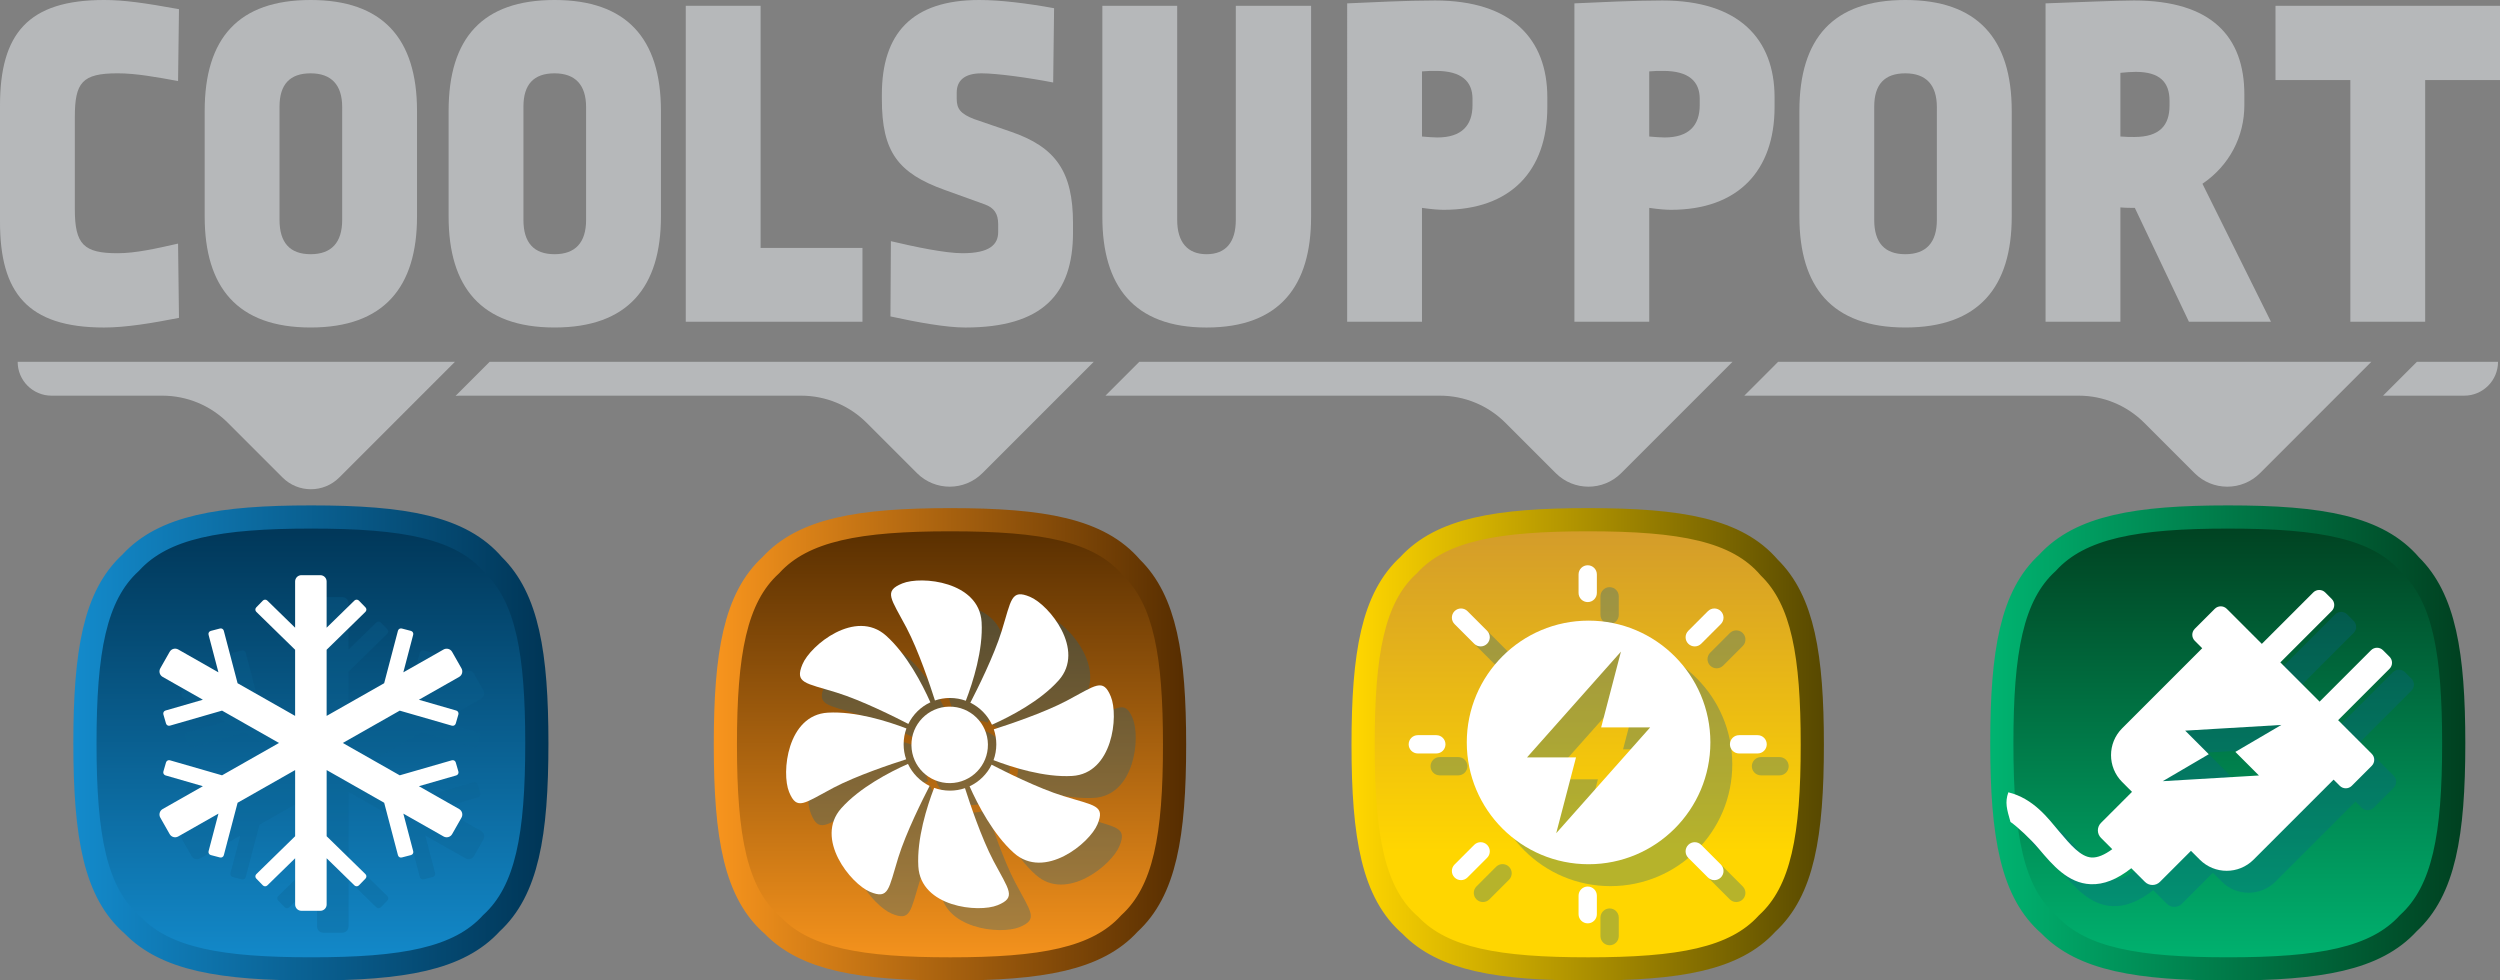 <?xml version="1.0" encoding="UTF-8"?> <svg xmlns="http://www.w3.org/2000/svg" xmlns:xlink="http://www.w3.org/1999/xlink" version="1.1" id="Layer_1" x="0px" y="0px" viewBox="0 0 161.739 63.434" style="enable-background:new 0 0 161.739 63.434;" xml:space="preserve"><rect x="0" y="0" width="161.739" height="63.434" fill="#808080" stroke="none"/> <style type="text/css"> .st0{fill:url(#SVGID_1_);stroke:url(#SVGID_00000165202588933741606890000014209884860867572655_);stroke-width:1.5;stroke-miterlimit:10;} .st1{fill:url(#SVGID_00000109729903217318862210000005445005391733386933_);stroke:url(#SVGID_00000037655712214829987560000002784296090490178237_);stroke-width:1.5;stroke-miterlimit:10;} .st2{fill:url(#SVGID_00000072280714537179998450000005258566325836807592_);stroke:url(#SVGID_00000101792447684226173400000018347419303536366520_);stroke-width:1.5;stroke-miterlimit:10;} .st3{fill:url(#SVGID_00000042707915501899597580000011045478915846702481_);stroke:url(#SVGID_00000129884407742990426300000012056566602347172242_);stroke-width:1.5;stroke-miterlimit:10;} .st4{opacity:0.3;} .st5{fill:#096191;} .st6{fill:#FFFFFF;} .st7{fill:#B6B8BA;} </style> <g> <g> <g> <linearGradient id="SVGID_1_" gradientUnits="userSpaceOnUse" x1="144.127" y1="33.448" x2="144.127" y2="62.684"> <stop offset="1.638499e-05" style="stop-color:#004020"></stop> <stop offset="0.994" style="stop-color:#00B370"></stop> </linearGradient> <linearGradient id="SVGID_00000006690896654816274170000015131778145836826546_" gradientUnits="userSpaceOnUse" x1="128.76" y1="48.066" x2="159.495" y2="48.066"> <stop offset="0.006" style="stop-color:#00B370"></stop> <stop offset="1" style="stop-color:#004020"></stop> </linearGradient> <path style="fill:url(#SVGID_1_);stroke:url(#SVGID_00000006690896654816274170000015131778145836826546_);stroke-width:1.5;stroke-miterlimit:10;" d=" M158.745,48.091c0-5.795-0.611-9.391-2.806-11.534c-2.091-2.444-5.733-3.11-11.787-3.11 c-5.929,0-9.56,0.636-11.684,2.958c-2.323,2.123-2.959,5.754-2.959,11.685c0,6.032,0.662,9.669,3.085,11.763 c2.14,2.214,5.742,2.83,11.558,2.83c5.924,0,9.541-0.635,11.653-2.953 C158.112,57.618,158.745,54.004,158.745,48.091z"></path> </g> </g> <g> <g> <linearGradient id="SVGID_00000168800317075169880050000005793085892638311585_" gradientUnits="userSpaceOnUse" x1="102.718" y1="33.623" x2="102.718" y2="62.684"> <stop offset="1.645687e-05" style="stop-color:#D29A2C"></stop> <stop offset="0.739" style="stop-color:#FFD600"></stop> <stop offset="0.999" style="stop-color:#FFD600"></stop> </linearGradient> <linearGradient id="SVGID_00000008828900116569364760000004426503354058544794_" gradientUnits="userSpaceOnUse" x1="87.437" y1="48.154" x2="117.998" y2="48.154"> <stop offset="0.006" style="stop-color:#FFD600"></stop> <stop offset="1" style="stop-color:#574800"></stop> </linearGradient> <path style="fill:url(#SVGID_00000168800317075169880050000005793085892638311585_);stroke:url(#SVGID_00000008828900116569364760000004426503354058544794_);stroke-width:1.5;stroke-miterlimit:10;" d=" M117.248,48.178c0-5.76-0.608-9.335-2.789-11.464c-2.078-2.429-5.699-3.091-11.716-3.091 c-5.894,0-9.503,0.633-11.614,2.94c-2.309,2.111-2.942,5.72-2.942,11.615c0,5.996,0.658,9.611,3.066,11.693 c2.127,2.201,5.707,2.813,11.489,2.813c5.889,0,9.485-0.631,11.583-2.936 C116.618,57.648,117.248,54.056,117.248,48.178z"></path> </g> </g> <g> <g> <linearGradient id="SVGID_00000029748980370388978000000009005220996083867029_" gradientUnits="userSpaceOnUse" x1="61.459" y1="33.623" x2="61.459" y2="62.684"> <stop offset="1.651438e-05" style="stop-color:#562D00"></stop> <stop offset="0.994" style="stop-color:#F7941D"></stop> </linearGradient> <linearGradient id="SVGID_00000068672554618366714510000009527536807808735371_" gradientUnits="userSpaceOnUse" x1="46.179" y1="48.154" x2="76.739" y2="48.154"> <stop offset="0.006" style="stop-color:#F7941D"></stop> <stop offset="1" style="stop-color:#562D00"></stop> </linearGradient> <path style="fill:url(#SVGID_00000029748980370388978000000009005220996083867029_);stroke:url(#SVGID_00000068672554618366714510000009527536807808735371_);stroke-width:1.5;stroke-miterlimit:10;" d=" M75.989,48.178c0-5.76-0.608-9.335-2.789-11.464c-2.078-2.429-5.699-3.091-11.716-3.091 c-5.894,0-9.503,0.633-11.614,2.94c-2.309,2.111-2.942,5.72-2.942,11.615c0,5.996,0.658,9.611,3.066,11.693 c2.127,2.201,5.707,2.813,11.489,2.813c5.889,0,9.485-0.631,11.583-2.936 C75.359,57.648,75.989,54.056,75.989,48.178z"></path> </g> </g> <g> <g> <g> <linearGradient id="SVGID_00000080910123072363925540000002010832622228849848_" gradientUnits="userSpaceOnUse" x1="20.113" y1="33.448" x2="20.113" y2="62.684"> <stop offset="1.660064e-05" style="stop-color:#003556"></stop> <stop offset="0.994" style="stop-color:#138ACB"></stop> </linearGradient> <linearGradient id="SVGID_00000046303751114074260260000015943080638353884849_" gradientUnits="userSpaceOnUse" x1="4.745" y1="48.066" x2="35.481" y2="48.066"> <stop offset="0.006" style="stop-color:#138ACB"></stop> <stop offset="1" style="stop-color:#003556"></stop> </linearGradient> <path style="fill:url(#SVGID_00000080910123072363925540000002010832622228849848_);stroke:url(#SVGID_00000046303751114074260260000015943080638353884849_);stroke-width:1.5;stroke-miterlimit:10;" d=" M34.731,48.091c0-5.795-0.611-9.391-2.806-11.534c-2.091-2.444-5.733-3.11-11.787-3.11 c-5.929,0-9.56,0.636-11.684,2.958c-2.323,2.123-2.959,5.754-2.959,11.685c0,6.032,0.662,9.669,3.085,11.763 c2.14,2.214,5.742,2.83,11.558,2.83c5.924,0,9.541-0.635,11.653-2.953 C34.097,57.618,34.731,54.004,34.731,48.091z"></path> </g> </g> </g> <g> <g class="st4"> <path class="st5" d="M154.86,50.186l-2.176-2.176l3.327-3.327c0.214-0.214,0.214-0.561,0-0.775l-0.423-0.423 c-0.214-0.214-0.561-0.214-0.775,0l-3.327,3.327l-2.54-2.54l3.327-3.327c0.214-0.214,0.214-0.561,0-0.775 l-0.423-0.423c-0.214-0.214-0.561-0.214-0.775,0l-3.327,3.327l-2.269-2.269c-0.214-0.214-0.561-0.214-0.775,0 l-1.294,1.294c-0.214,0.214-0.214,0.561,0,0.775l0.482,0.482l-2.116,2.116l-1.413,1.413l-1.651,1.651 c-0.959,0.959-0.959,2.514,0,3.474l0.638,0.638l-2.009,2.009c-0.267,0.267-0.267,0.7,0,0.967l0.732,0.732 c-0.508,0.373-0.952,0.555-1.326,0.539c-0.712-0.03-1.386-0.828-2.099-1.673 c-0.734-0.87-1.656-2.135-3.298-2.546c-0.234,0.657-0.099,1.092,0.137,1.916 c0.462,0.324,1.287,1.088,1.841,1.745c0.879,1.042,1.876,2.223,3.346,2.285 c0.839,0.035,1.706-0.305,2.63-1.034l0.884,0.884c0.267,0.267,0.7,0.267,0.967,0l2.009-2.009l0.573,0.573 c0.959,0.959,2.514,0.959,3.474,0l1.651-1.651l1.413-1.413l2.116-2.116l0.401,0.401c0.214,0.214,0.561,0.214,0.775,0 l1.294-1.294C155.074,50.747,155.074,50.4,154.86,50.186z M141.338,51.956l2.977-1.744l-1.526-1.526 l6.222-0.369l-2.977,1.744l1.526,1.526L141.338,51.956z"></path> </g> <g> <g> <path class="st6" d="M153.442,48.768l-2.176-2.176l3.327-3.327c0.214-0.214,0.214-0.561,0-0.775l-0.423-0.423 c-0.214-0.214-0.561-0.214-0.775,0l-3.327,3.327l-2.54-2.54l3.327-3.327c0.214-0.214,0.214-0.561,0-0.775 l-0.423-0.423c-0.214-0.214-0.561-0.214-0.775,0l-3.327,3.327l-2.269-2.269c-0.214-0.214-0.561-0.214-0.775,0 l-1.294,1.294c-0.214,0.214-0.214,0.561,0,0.775l0.482,0.482l-2.116,2.116l-1.413,1.413l-1.651,1.651 c-0.959,0.959-0.959,2.514,0,3.474l0.638,0.638l-2.009,2.009c-0.267,0.267-0.267,0.7,0,0.967l0.732,0.732 c-0.508,0.373-0.952,0.555-1.326,0.539c-0.712-0.03-1.386-0.828-2.099-1.673 c-0.734-0.87-1.656-2.135-3.298-2.546c-0.234,0.657-0.099,1.092,0.137,1.916 c0.462,0.324,1.287,1.088,1.841,1.745c0.879,1.042,1.876,2.223,3.346,2.285 c0.839,0.035,1.706-0.305,2.63-1.034l0.884,0.884c0.267,0.267,0.7,0.267,0.967,0l2.009-2.009l0.573,0.573 c0.959,0.959,2.514,0.959,3.474,0l1.651-1.651l1.413-1.413l2.116-2.116l0.401,0.401 c0.214,0.214,0.561,0.214,0.775,0l1.294-1.294C153.656,49.329,153.656,48.982,153.442,48.768z M139.921,50.539 l2.977-1.744l-1.526-1.526l6.222-0.369l-2.977,1.744l1.526,1.526L139.921,50.539z"></path> </g> </g> </g> <g> <g class="st4"> <path class="st5" d="M104.191,41.569c-4.352,0-7.88,3.528-7.88,7.88c0,4.352,3.528,7.88,7.88,7.88 c4.352,0,7.88-3.528,7.88-7.88C112.071,45.097,108.543,41.569,104.191,41.569z M102.097,55.322l1.281-4.903h-3.17 l6.078-6.844l-1.281,4.903h3.17L102.097,55.322z"></path> <path class="st5" d="M104.135,40.369c0.327,0,0.592-0.265,0.592-0.592V38.579c0-0.327-0.265-0.592-0.592-0.592 s-0.592,0.265-0.592,0.592v1.198C103.543,40.104,103.808,40.369,104.135,40.369z"></path> <path class="st5" d="M104.135,58.772c-0.327,0-0.592,0.265-0.592,0.592v1.198c0,0.327,0.265,0.592,0.592,0.592 s0.592-0.265,0.592-0.592v-1.198C104.727,59.037,104.462,58.772,104.135,58.772z"></path> <path class="st5" d="M111.913,40.956l-1.271,1.271c-0.231,0.231-0.231,0.606,0,0.837 c0.116,0.116,0.267,0.173,0.418,0.173c0.151,0,0.303-0.058,0.418-0.173l1.271-1.271 c0.231-0.231,0.231-0.606,0-0.837C112.519,40.725,112.144,40.725,111.913,40.956z"></path> <path class="st5" d="M96.792,56.077l-1.271,1.271c-0.231,0.231-0.231,0.606,0,0.837 c0.116,0.116,0.267,0.173,0.418,0.173s0.303-0.058,0.418-0.173l1.271-1.271c0.231-0.231,0.231-0.606,0-0.837 C97.397,55.846,97.023,55.846,96.792,56.077z"></path> <path class="st5" d="M115.127,48.979h-1.198c-0.327,0-0.592,0.265-0.592,0.592s0.265,0.592,0.592,0.592h1.198 c0.327,0,0.592-0.265,0.592-0.592S115.454,48.979,115.127,48.979z"></path> <path class="st5" d="M94.342,48.979h-1.199c-0.327,0-0.592,0.265-0.592,0.592s0.265,0.592,0.592,0.592h1.199 c0.327,0,0.592-0.265,0.592-0.592S94.669,48.979,94.342,48.979z"></path> <path class="st5" d="M111.478,56.077c-0.231-0.231-0.606-0.231-0.837,0c-0.231,0.231-0.231,0.606,0,0.837 l1.271,1.271c0.116,0.116,0.267,0.173,0.418,0.173s0.303-0.058,0.418-0.173c0.231-0.231,0.231-0.606,0-0.837 L111.478,56.077z"></path> <path class="st5" d="M96.792,43.064c0.116,0.116,0.267,0.173,0.418,0.173s0.303-0.058,0.418-0.173 c0.231-0.231,0.231-0.606,0-0.837l-1.271-1.271c-0.231-0.231-0.606-0.231-0.837,0 c-0.231,0.231-0.231,0.606,0,0.837L96.792,43.064z"></path> </g> <g> <g> <g> <path class="st6" d="M102.774,40.152c-4.352,0-7.88,3.528-7.88,7.88c0,4.352,3.528,7.88,7.88,7.88 s7.88-3.528,7.88-7.88C110.654,43.68,107.126,40.152,102.774,40.152z M100.68,53.905l1.281-4.903H98.79 l6.078-6.844l-1.281,4.903h3.17L100.68,53.905z"></path> <path class="st6" d="M102.718,38.952c0.327,0,0.592-0.265,0.592-0.592v-1.198c0-0.327-0.265-0.592-0.592-0.592 c-0.327,0-0.592,0.265-0.592,0.592v1.198C102.126,38.687,102.391,38.952,102.718,38.952z"></path> <path class="st6" d="M102.718,57.355c-0.327,0-0.592,0.265-0.592,0.592v1.198c0,0.327,0.265,0.592,0.592,0.592 c0.327,0,0.592-0.265,0.592-0.592v-1.198C103.309,57.62,103.044,57.355,102.718,57.355z"></path> <path class="st6" d="M110.495,39.539l-1.271,1.271c-0.231,0.231-0.231,0.606,0,0.837 c0.116,0.116,0.267,0.173,0.418,0.173c0.151,0,0.303-0.058,0.418-0.173l1.271-1.271 c0.231-0.231,0.231-0.606,0-0.837C111.101,39.308,110.727,39.308,110.495,39.539z"></path> <path class="st6" d="M95.374,54.66l-1.271,1.271c-0.231,0.231-0.231,0.606,0,0.837 c0.116,0.116,0.267,0.173,0.418,0.173c0.151,0,0.303-0.058,0.418-0.173l1.271-1.271 c0.231-0.231,0.231-0.606,0-0.837C95.98,54.429,95.605,54.429,95.374,54.66z"></path> <path class="st6" d="M113.709,47.562h-1.198c-0.327,0-0.592,0.265-0.592,0.592c0,0.327,0.265,0.592,0.592,0.592 h1.198c0.327,0,0.592-0.265,0.592-0.592C114.301,47.827,114.036,47.562,113.709,47.562z"></path> <path class="st6" d="M92.924,47.562h-1.198c-0.327,0-0.592,0.265-0.592,0.592c0,0.327,0.265,0.592,0.592,0.592 h1.198c0.327,0,0.592-0.265,0.592-0.592C93.516,47.827,93.251,47.562,92.924,47.562z"></path> <path class="st6" d="M110.061,54.66c-0.231-0.231-0.606-0.231-0.837,0c-0.231,0.231-0.231,0.606,0,0.837 l1.271,1.271c0.116,0.116,0.267,0.173,0.418,0.173s0.303-0.058,0.418-0.173c0.231-0.231,0.231-0.606,0-0.837 L110.061,54.66z"></path> <path class="st6" d="M95.374,41.647c0.116,0.116,0.267,0.173,0.418,0.173s0.303-0.058,0.418-0.173 c0.231-0.231,0.231-0.606,0-0.837L94.94,39.539c-0.231-0.231-0.606-0.231-0.837,0 c-0.231,0.231-0.231,0.606,0,0.837L95.374,41.647z"></path> </g> </g> </g> </g> <g> <g class="st4"> <ellipse transform="matrix(1 -0.013 0.013 1 -0.664 0.855)" class="st5" cx="62.876" cy="49.571" rx="2.474" ry="2.474"></ellipse> <path class="st5" d="M55.55,46.226c1.614,0.5,3.784,1.587,4.633,2.026c0.301-0.614,0.805-1.109,1.425-1.398 c-0.524-1.179-1.53-3.122-2.872-4.318c-1.97-1.754-4.888,0.623-5.403,1.857 C52.819,45.627,53.502,45.591,55.55,46.226z"></path> <path class="st5" d="M70.202,52.915c-1.614-0.5-3.784-1.587-4.633-2.026c-0.301,0.614-0.805,1.109-1.425,1.398 c0.524,1.179,1.53,3.122,2.872,4.317c1.97,1.754,4.888-0.623,5.403-1.857 C72.934,53.514,72.251,53.55,70.202,52.915z"></path> <path class="st5" d="M65.593,48.303c1.179-0.524,3.122-1.53,4.317-2.872c1.754-1.97-0.623-4.888-1.857-5.403 c-1.234-0.515-1.198,0.168-1.833,2.216c-0.5,1.614-1.587,3.784-2.026,4.634 C64.808,47.179,65.303,47.683,65.593,48.303z"></path> <path class="st5" d="M65.712,48.599c0.104,0.305,0.162,0.632,0.162,0.972c0,0.36-0.064,0.705-0.18,1.025 c1.204,0.463,3.289,1.126,5.083,1.022c2.633-0.153,3.016-3.896,2.507-5.133c-0.508-1.237-0.966-0.728-2.863,0.271 C68.927,47.543,66.623,48.309,65.712,48.599z"></path> <path class="st5" d="M61.905,46.735c0.305-0.104,0.631-0.162,0.972-0.162c0.36,0,0.705,0.064,1.025,0.18 c0.463-1.204,1.126-3.289,1.022-5.083c-0.152-2.634-3.896-3.016-5.133-2.507 c-1.237,0.508-0.728,0.966,0.271,2.863C60.849,43.52,61.615,45.824,61.905,46.735z"></path> <path class="st5" d="M63.848,52.407c-0.305,0.104-0.632,0.162-0.972,0.162c-0.36,0-0.705-0.064-1.025-0.18 c-0.463,1.204-1.126,3.289-1.022,5.083c0.153,2.633,3.897,3.016,5.133,2.507 c1.237-0.508,0.729-0.966-0.271-2.863C64.904,55.621,64.138,53.317,63.848,52.407z"></path> <path class="st5" d="M60.041,50.543c-0.104-0.305-0.162-0.632-0.162-0.972c0-0.36,0.064-0.705,0.18-1.025 c-1.204-0.463-3.289-1.126-5.083-1.022c-2.633,0.152-3.016,3.896-2.507,5.133 c0.508,1.237,0.966,0.729,2.863-0.271C56.826,51.599,59.13,50.832,60.041,50.543z"></path> <path class="st5" d="M60.16,50.838c-1.179,0.524-3.122,1.53-4.317,2.872c-1.754,1.97,0.623,4.888,1.857,5.403 c1.234,0.515,1.198-0.168,1.833-2.216c0.5-1.614,1.587-3.784,2.026-4.633 C60.945,51.962,60.45,51.458,60.16,50.838z"></path> </g> <g> <g> <g> <ellipse transform="matrix(1 -0.013 0.013 1 -0.645 0.835)" class="st6" cx="61.459" cy="48.154" rx="2.474" ry="2.474"></ellipse> <g> <path class="st6" d="M54.133,44.809c1.614,0.5,3.784,1.587,4.633,2.026c0.301-0.614,0.805-1.109,1.425-1.398 c-0.524-1.179-1.53-3.122-2.872-4.318c-1.97-1.754-4.888,0.623-5.403,1.857 C51.402,44.21,52.085,44.174,54.133,44.809z"></path> <path class="st6" d="M68.785,51.498c-1.614-0.5-3.784-1.587-4.633-2.026c-0.301,0.614-0.805,1.109-1.425,1.398 c0.524,1.179,1.53,3.122,2.872,4.317c1.97,1.754,4.888-0.623,5.403-1.857 C71.516,52.097,70.833,52.133,68.785,51.498z"></path> <path class="st6" d="M64.176,46.886c1.179-0.524,3.122-1.53,4.317-2.872c1.754-1.97-0.623-4.888-1.857-5.403 c-1.234-0.515-1.198,0.168-1.833,2.216c-0.5,1.614-1.587,3.784-2.026,4.634 C63.391,45.762,63.886,46.266,64.176,46.886z"></path> <path class="st6" d="M64.295,47.182c0.104,0.305,0.162,0.632,0.162,0.972c0,0.36-0.064,0.705-0.18,1.025 c1.204,0.463,3.289,1.126,5.083,1.022c2.633-0.153,3.016-3.896,2.507-5.133 c-0.508-1.237-0.966-0.728-2.863,0.271C67.51,46.126,65.206,46.892,64.295,47.182z"></path> <path class="st6" d="M60.487,45.318c0.305-0.104,0.631-0.162,0.972-0.162c0.36,0,0.705,0.064,1.025,0.18 c0.463-1.204,1.126-3.289,1.022-5.083c-0.152-2.634-3.896-3.016-5.133-2.507 c-1.237,0.508-0.728,0.966,0.271,2.863C59.431,42.103,60.197,44.407,60.487,45.318z"></path> <path class="st6" d="M62.431,50.989c-0.305,0.104-0.632,0.162-0.972,0.162c-0.36,0-0.705-0.064-1.025-0.18 c-0.463,1.204-1.126,3.289-1.022,5.083c0.153,2.633,3.897,3.016,5.133,2.507 c1.237-0.508,0.729-0.966-0.271-2.863C63.487,54.204,62.721,51.9,62.431,50.989z"></path> <path class="st6" d="M58.623,49.125c-0.104-0.305-0.162-0.632-0.162-0.972c0-0.36,0.064-0.705,0.18-1.025 c-1.204-0.463-3.289-1.126-5.083-1.022c-2.633,0.153-3.016,3.896-2.507,5.133 c0.508,1.237,0.966,0.728,2.863-0.271C55.409,50.181,57.712,49.415,58.623,49.125z"></path> <path class="st6" d="M58.742,49.421c-1.179,0.524-3.122,1.53-4.317,2.872 c-1.754,1.97,0.623,4.888,1.857,5.403c1.234,0.515,1.198-0.168,1.833-2.216 c0.5-1.614,1.587-3.784,2.026-4.633C59.527,50.545,59.032,50.041,58.742,49.421z"></path> </g> </g> </g> </g> </g> <g> <g class="st4"> <path class="st5" d="M31.12,53.758l-2.603-1.478l2.418-0.697c0.108-0.031,0.17-0.144,0.138-0.252l-0.171-0.589 c-0.031-0.108-0.144-0.17-0.252-0.138l-3.372,0.973l-3.684-2.093l3.684-2.092l3.372,0.973 c0.108,0.032,0.22-0.03,0.252-0.138l0.171-0.589c0.031-0.108-0.031-0.22-0.138-0.252l-2.418-0.697 l2.603-1.478c0.195-0.111,0.263-0.359,0.153-0.554l-0.606-1.067c-0.111-0.195-0.359-0.263-0.554-0.153 l-2.603,1.478l0.639-2.434c0.028-0.108-0.037-0.22-0.145-0.248l-0.594-0.155 c-0.109-0.028-0.22,0.037-0.248,0.145l-0.892,3.395l-3.722,2.114v-4.28l2.511-2.452 c0.08-0.078,0.082-0.207,0.004-0.287l-0.428-0.44c-0.078-0.08-0.207-0.082-0.287-0.004l-1.8,1.758v-2.993 c0-0.224-0.182-0.406-0.406-0.406H20.917c-0.224,0-0.406,0.182-0.406,0.406v2.993l-1.801-1.758 c-0.08-0.078-0.209-0.076-0.287,0.004l-0.428,0.44c-0.078,0.08-0.076,0.209,0.004,0.287l2.511,2.452v4.28 l-3.722-2.114l-0.892-3.395c-0.028-0.109-0.139-0.174-0.248-0.145l-0.593,0.155 c-0.109,0.028-0.174,0.139-0.145,0.248l0.639,2.434l-2.603-1.478c-0.195-0.111-0.443-0.043-0.554,0.153 l-0.606,1.067c-0.111,0.195-0.043,0.443,0.153,0.554l2.603,1.478l-2.418,0.698 c-0.108,0.031-0.17,0.144-0.138,0.252l0.171,0.589c0.031,0.108,0.144,0.17,0.252,0.138l3.372-0.973 l3.684,2.093l-3.684,2.093l-3.372-0.973c-0.108-0.031-0.22,0.031-0.252,0.138l-0.171,0.589 c-0.031,0.108,0.031,0.22,0.138,0.252l2.418,0.698l-2.603,1.478c-0.195,0.111-0.263,0.359-0.153,0.554 l0.606,1.067c0.111,0.195,0.359,0.263,0.554,0.153l2.603-1.478l-0.639,2.434 c-0.028,0.109,0.037,0.22,0.145,0.248l0.593,0.155c0.109,0.028,0.22-0.037,0.248-0.145l0.892-3.395 l3.722-2.114v4.28l-2.511,2.452c-0.08,0.078-0.082,0.207-0.004,0.287l0.428,0.44 c0.078,0.081,0.207,0.082,0.287,0.004l1.801-1.758v2.993c0,0.224,0.182,0.406,0.406,0.406h1.226 c0.224,0,0.406-0.182,0.406-0.406v-2.993l1.8,1.758c0.081,0.078,0.209,0.076,0.287-0.004l0.428-0.44 c0.078-0.081,0.076-0.209-0.004-0.287l-2.511-2.452V51.235l3.722,2.114l0.892,3.395 c0.028,0.109,0.139,0.174,0.248,0.145l0.594-0.155c0.109-0.028,0.174-0.139,0.145-0.248l-0.639-2.434 l2.603,1.478c0.195,0.111,0.443,0.043,0.554-0.152l0.606-1.067C31.384,54.117,31.315,53.869,31.12,53.758z"></path> </g> <g> <g> <path class="st6" d="M29.703,52.341l-2.603-1.478l2.418-0.697c0.108-0.031,0.17-0.144,0.138-0.252l-0.171-0.589 c-0.031-0.108-0.144-0.17-0.252-0.138l-3.372,0.973l-3.684-2.093l3.684-2.092l3.372,0.973 c0.108,0.032,0.22-0.03,0.252-0.138l0.171-0.589c0.031-0.108-0.031-0.22-0.138-0.252l-2.418-0.697 l2.603-1.478c0.195-0.111,0.263-0.359,0.153-0.554l-0.606-1.067c-0.111-0.195-0.359-0.263-0.554-0.153 l-2.603,1.478l0.639-2.434c0.028-0.108-0.037-0.22-0.145-0.248l-0.594-0.155 c-0.109-0.028-0.22,0.037-0.248,0.145l-0.892,3.395l-3.722,2.114v-4.28l2.511-2.452 c0.08-0.078,0.082-0.207,0.004-0.287l-0.428-0.44c-0.078-0.08-0.207-0.082-0.287-0.004l-1.8,1.758v-2.993 c0-0.224-0.182-0.406-0.406-0.406h-1.226c-0.224,0-0.406,0.182-0.406,0.406v2.993l-1.8-1.758 c-0.08-0.078-0.209-0.076-0.287,0.004l-0.428,0.44c-0.078,0.08-0.076,0.209,0.004,0.287l2.511,2.452v4.28 l-3.722-2.114l-0.892-3.395c-0.028-0.109-0.139-0.174-0.248-0.145l-0.593,0.155 c-0.109,0.028-0.174,0.139-0.145,0.248l0.639,2.434L11.53,42.018c-0.195-0.111-0.443-0.043-0.554,0.153 l-0.606,1.067c-0.111,0.195-0.043,0.443,0.153,0.554l2.603,1.478l-2.418,0.698 c-0.108,0.031-0.17,0.144-0.138,0.252l0.171,0.589c0.031,0.108,0.144,0.17,0.252,0.138l3.372-0.973 l3.684,2.093l-3.684,2.093l-3.372-0.973c-0.108-0.031-0.22,0.031-0.252,0.138l-0.171,0.589 c-0.031,0.108,0.031,0.22,0.138,0.252l2.418,0.698l-2.603,1.478c-0.195,0.111-0.263,0.359-0.153,0.554 l0.606,1.067c0.111,0.195,0.359,0.263,0.554,0.153l2.603-1.478l-0.639,2.434 c-0.028,0.109,0.037,0.22,0.145,0.248l0.593,0.155c0.109,0.028,0.22-0.037,0.248-0.145l0.892-3.395 l3.722-2.114v4.28l-2.511,2.452c-0.08,0.078-0.082,0.207-0.004,0.287l0.428,0.44 c0.078,0.081,0.207,0.082,0.287,0.004l1.8-1.758v2.993c0,0.224,0.182,0.406,0.406,0.406h1.226 c0.224,0,0.406-0.182,0.406-0.406v-2.993l1.8,1.758c0.081,0.078,0.209,0.076,0.287-0.004l0.428-0.44 c0.078-0.081,0.076-0.209-0.004-0.287l-2.511-2.452v-4.28l3.722,2.114l0.892,3.395 c0.028,0.109,0.139,0.174,0.248,0.145l0.594-0.155c0.109-0.028,0.174-0.139,0.145-0.248l-0.639-2.434 l2.603,1.478c0.195,0.111,0.443,0.043,0.554-0.152l0.606-1.067C29.966,52.699,29.898,52.451,29.703,52.341z"></path> </g> </g> </g> <path class="st7" d="M1.143,23.408c0,1.209,0.98,2.19,2.19,2.19h7.171c1.588,0,3.112,0.631,4.235,1.754 l3.539,3.539c1.014,1.014,2.657,1.014,3.67,0l3.539-3.539l3.944-3.944H1.143z"></path> <path class="st7" d="M31.676,23.408l-2.202,2.202c0.083-0.003,0.165-0.012,0.248-0.012h22.109 c1.588,0,3.112,0.631,4.235,1.754l3.257,3.257c1.169,1.169,3.065,1.169,4.235,0l3.257-3.257l3.944-3.944H31.676z"></path> <path class="st7" d="M73.708,23.408l-2.19,2.19h21.64c1.588,0,3.112,0.631,4.235,1.754l3.257,3.257 c1.169,1.169,3.065,1.169,4.235,0l3.257-3.257l3.944-3.944H73.708z"></path> <g> <path class="st7" d="M149.47,27.352l3.944-3.944h-38.378l-2.189,2.19h21.64c1.588,0,3.112,0.631,4.235,1.754 l3.257,3.257c1.169,1.169,3.065,1.169,4.235,0L149.47,27.352L149.47,27.352z"></path> <path class="st7" d="M156.363,23.408l-2.19,2.19h5.249c1.209,0,2.19-0.98,2.19-2.19H156.363z"></path> </g> <g> <g> <path class="st7" d="M11.579,0.593L11.52,5.243C10.149,4.993,8.808,4.743,7.612,4.743 c-2.304,0-2.771,0.593-2.771,2.84v5.96c0,2.278,0.583,2.84,2.771,2.84c1.167,0,2.537-0.312,3.908-0.624 l0.059,4.806c-1.75,0.343-3.442,0.624-4.841,0.624C1.75,21.189,0,18.911,0,14.355V6.834C0,2.184,1.808,0,6.737,0 C8.02,0,9.333,0.187,11.579,0.593z"></path> <path class="st7" d="M26.979,7.177v6.834c0,4.556-2.129,7.177-6.883,7.177c-4.754,0-6.854-2.621-6.854-7.177V7.177 C13.243,2.465,15.43,0,20.096,0C24.734,0,26.979,2.465,26.979,7.177z M18.084,6.896v7.334 c0,1.467,0.671,2.216,2.012,2.216c1.342,0,2.042-0.749,2.042-2.216V6.928c0-1.435-0.7-2.184-2.042-2.184 C18.755,4.743,18.084,5.461,18.084,6.896z"></path> <path class="st7" d="M42.76,7.177v6.834c0,4.556-2.129,7.177-6.883,7.177c-4.754,0-6.854-2.621-6.854-7.177V7.177 C29.023,2.465,31.21,0,35.877,0C40.514,0,42.76,2.465,42.76,7.177z M33.864,6.896v7.334 c0,1.467,0.671,2.216,2.012,2.216c1.342,0,2.042-0.749,2.042-2.216V6.928c0-1.435-0.7-2.184-2.042-2.184 C34.535,4.743,33.864,5.461,33.864,6.896z"></path> <path class="st7" d="M49.207,16.04h6.591v4.775H44.366v-20.44h4.841V16.04z"></path> <path class="st7" d="M68.195,0.531l-0.059,4.806c-1.604-0.312-3.645-0.593-4.637-0.593 c-1.137,0-1.604,0.499-1.604,1.248V6.397c0,0.625,0.233,0.968,1.137,1.311l2.362,0.811 c2.916,0.999,4.025,2.59,4.025,5.929v0.593c0,3.994-1.983,6.148-6.97,6.148c-1.254,0-3.121-0.343-4.841-0.718 l0.029-4.868c1.575,0.374,3.529,0.78,4.637,0.78c1.75,0,2.304-0.561,2.304-1.373V14.511 c0-0.687-0.262-1.061-0.846-1.28l-2.596-0.936c-3.062-1.092-4.083-2.497-4.083-5.867V6.116 C57.054,2.184,58.979,0,63.354,0C64.724,0,66.474,0.218,68.195,0.531z"></path> <path class="st7" d="M84.821,14.043c0,4.431-2.012,7.146-6.766,7.146c-4.725,0-6.737-2.715-6.737-7.146V0.374h4.841 v13.856c0,1.435,0.671,2.216,1.896,2.216c1.254,0,1.896-0.78,1.896-2.216V0.374h4.871V14.043z"></path> <path class="st7" d="M100.105,6.303v0.624c0,4.119-2.362,6.647-6.708,6.647c-0.292,0-0.758-0.031-1.4-0.125v7.365 h-4.841V0.218c1.429-0.063,3.85-0.187,5.687-0.187C97.801,0.031,100.105,2.528,100.105,6.303z M91.998,4.619 v4.213c0.35,0.031,0.729,0.062,0.992,0.062c1.575,0,2.275-0.78,2.275-2.091V6.397 c0-1.123-0.7-1.81-2.362-1.81C92.61,4.587,92.318,4.587,91.998,4.619z"></path> <path class="st7" d="M114.807,6.303v0.624c0,4.119-2.362,6.647-6.708,6.647c-0.292,0-0.759-0.031-1.4-0.125v7.365 h-4.841V0.218c1.429-0.063,3.85-0.187,5.687-0.187C112.502,0.031,114.807,2.528,114.807,6.303z M106.698,4.619 v4.213c0.35,0.031,0.73,0.062,0.992,0.062c1.575,0,2.275-0.78,2.275-2.091V6.397 c0-1.123-0.7-1.81-2.362-1.81C107.311,4.587,107.019,4.587,106.698,4.619z"></path> <path class="st7" d="M130.15,7.177v6.834c0,4.556-2.129,7.177-6.883,7.177c-4.754,0-6.854-2.621-6.854-7.177V7.177 c0-4.712,2.188-7.177,6.854-7.177C127.903,0,130.15,2.465,130.15,7.177z M121.254,6.896v7.334 c0,1.467,0.67,2.216,2.012,2.216c1.341,0,2.041-0.749,2.041-2.216V6.928c0-1.435-0.7-2.184-2.041-2.184 C121.925,4.743,121.254,5.461,121.254,6.896z"></path> <path class="st7" d="M145.2,6.116v0.686c0,2.029-0.962,3.901-2.712,5.087l4.433,8.925h-5.308l-3.499-7.365 c-0.263,0-0.613,0-0.933-0.031v7.396h-4.842V0.218c1.75-0.063,4.725-0.187,5.716-0.187 C143.072,0.031,145.2,2.372,145.2,6.116z M137.18,4.712v4.119c0.321,0.031,0.642,0.031,0.904,0.031 c1.633,0,2.275-0.749,2.275-2.029V6.522c0-1.217-0.642-1.873-2.188-1.873 C137.938,4.649,137.442,4.681,137.18,4.712z"></path> <path class="st7" d="M161.739,5.18h-4.841v15.634h-4.841V5.18h-4.842V0.374h14.524V5.18z"></path> </g> </g> </g> </svg> 
